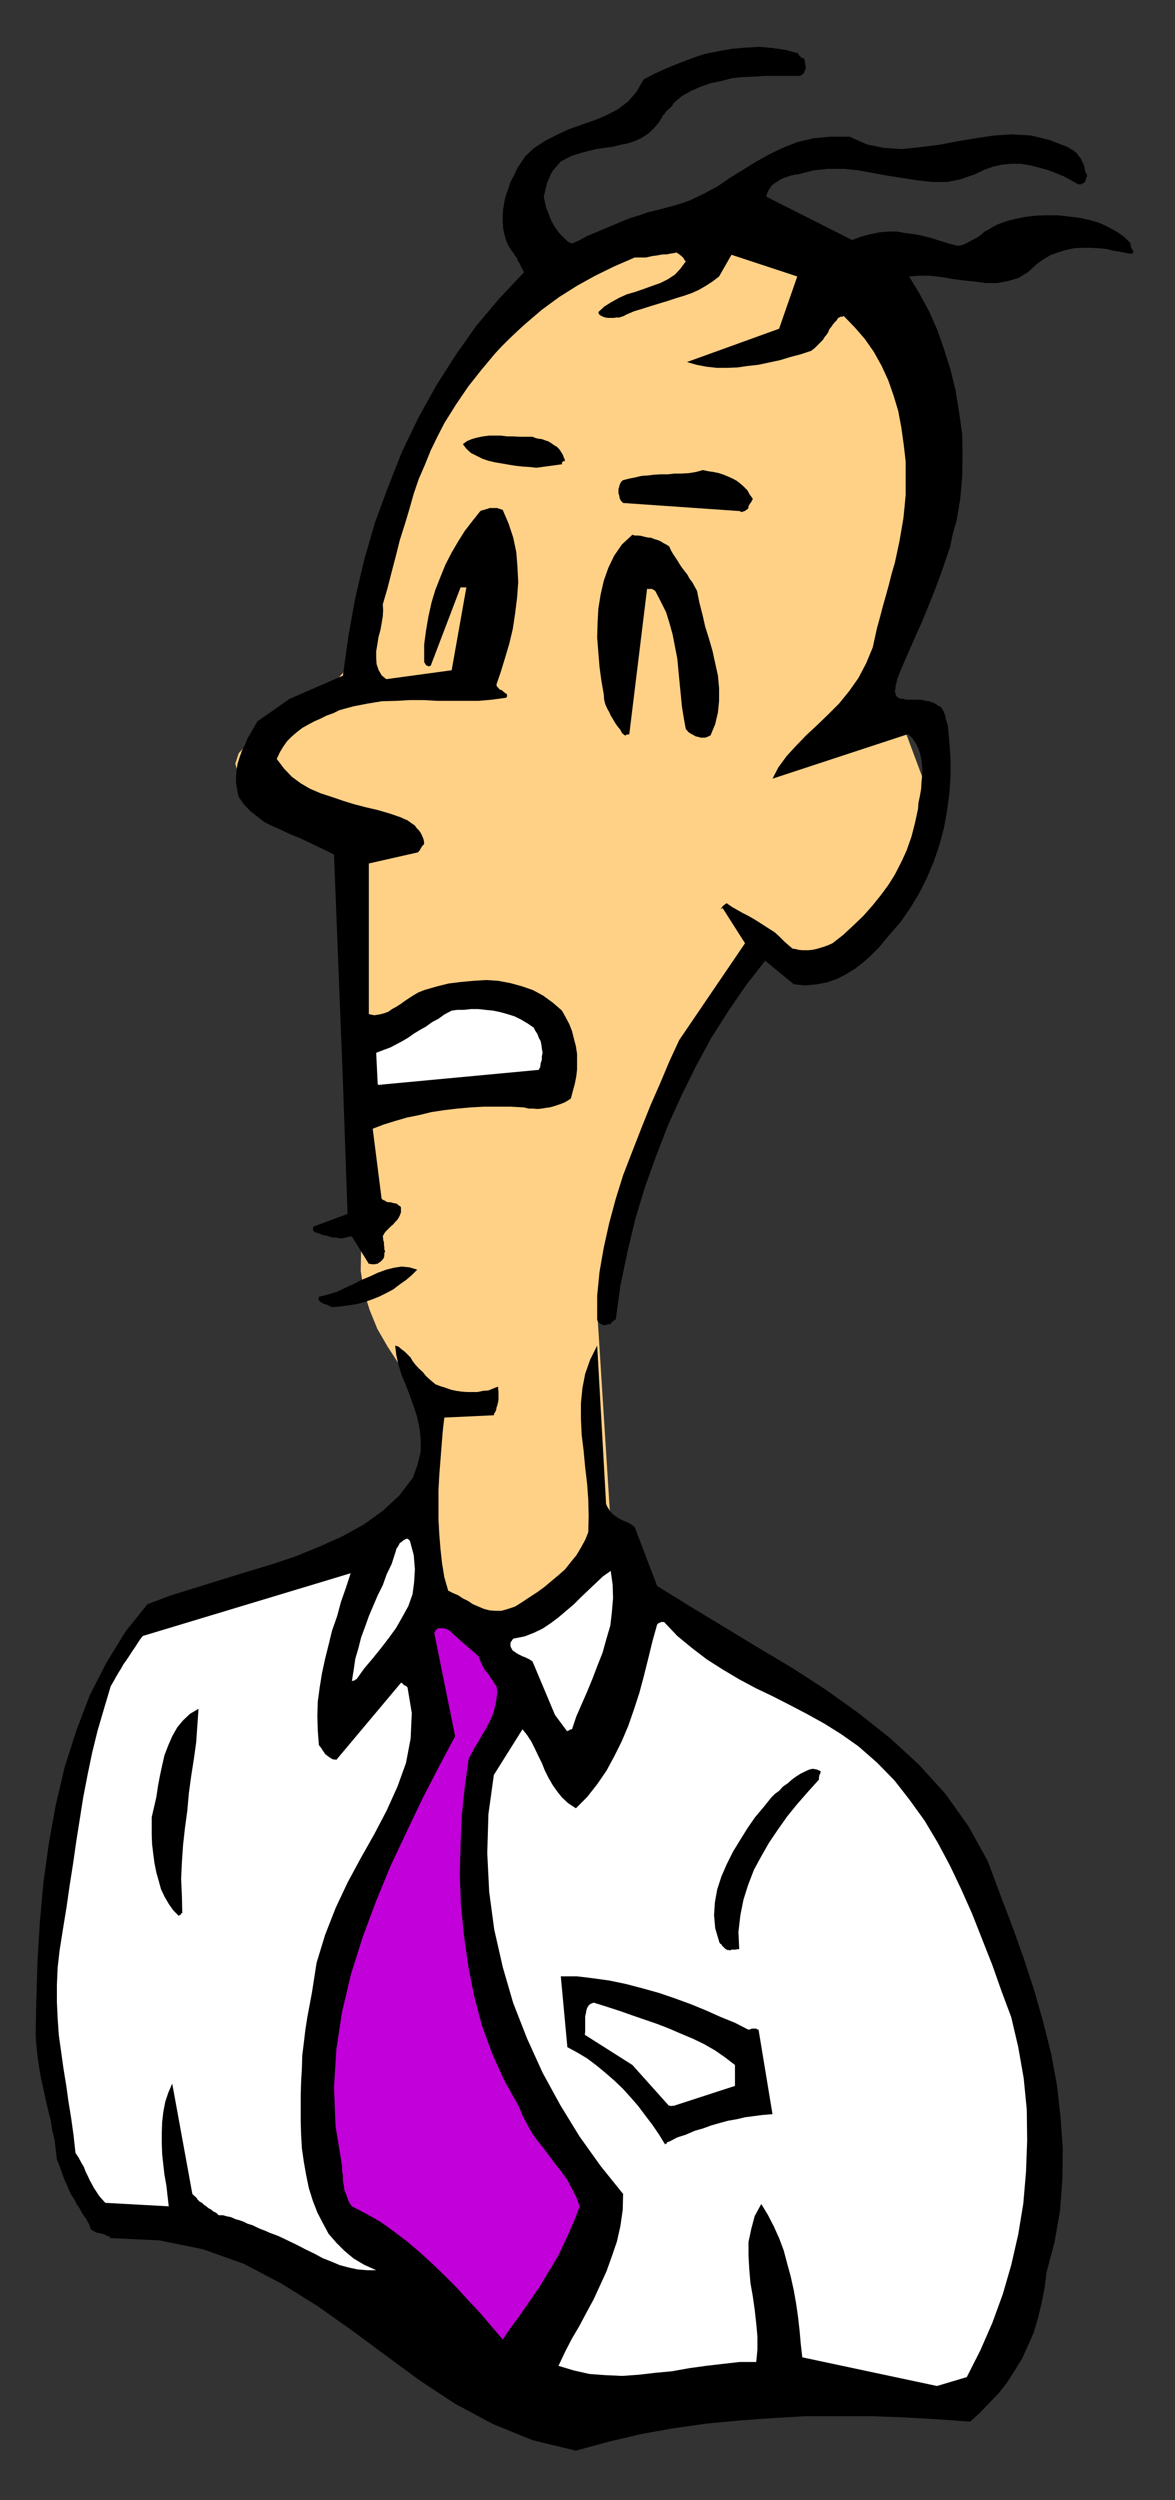 <?xml version="1.0" encoding="UTF-8" standalone="no"?>
<svg
   xmlns:dc="http://purl.org/dc/elements/1.1/"
   xmlns:cc="http://creativecommons.org/ns#"
   xmlns:rdf="http://www.w3.org/1999/02/22-rdf-syntax-ns#"
   xmlns:svg="http://www.w3.org/2000/svg"
   xmlns="http://www.w3.org/2000/svg"
   xmlns:sodipodi="http://sodipodi.sourceforge.net/DTD/sodipodi-0.dtd"
   xmlns:inkscape="http://www.inkscape.org/namespaces/inkscape"
   version="1.0"
   width="129.808mm"
   height="276.047mm"
   id="svg39"
   sodipodi:docname="CCM01040.WMF">
  <rect width="100%" height="100%" fill="#333333" stroke="none"/>
  <sodipodi:namedview
     pagecolor="#ffffff"
     bordercolor="#666666"
     borderopacity="1"
     objecttolerance="10"
     gridtolerance="10"
     guidetolerance="10"
     inkscape:pageopacity="0"
     inkscape:pageshadow="2"
     inkscape:window-width="640"
     inkscape:window-height="480"
     id="namedview41" />
  <defs
     id="defs3">
    <pattern
       id="WMFhbasepattern"
       patternUnits="userSpaceOnUse"
       width="6"
       height="6"
       x="0"
       y="0" />
  </defs>
  <path
     style="fill:#ffd187;fill-rule:evenodd;fill-opacity:1;stroke:none;"
     d="  M 310.11,94.04   L 258.56,97.272   L 189.072,164.167   L 188.102,165.621   L 186.001,169.337   L 182.931,175.316   L 178.891,182.748   L 174.205,191.958   L 169.518,201.815   L 164.67,212.802   L 159.984,223.628   L 156.105,234.939   L 152.873,245.603   L 150.773,255.46   L 149.803,264.347   L 148.672,272.264   L 144.632,279.212   L 138.976,285.514   L 132.027,291.169   L 124.593,296.178   L 116.837,300.864   L 109.726,305.55   L 103.909,309.751   L 99.707,314.275   L 98.253,318.638   L 99.545,323.486   L 104.232,328.333   L 110.696,333.342   L 115.867,337.382   L 120.069,340.775   L 123.624,343.199   L 126.209,345.461   L 128.31,346.915   L 129.765,348.046   L 130.573,348.692   L 131.219,349.177   L 131.542,349.5   L 131.542,349.5   L 131.542,349.5   L 161.761,349.5   L 146.571,367.759   L 149.803,434.815   L 152.873,513.505   L 150.773,521.907   L 150.611,530.31   L 151.904,538.712   L 154.328,546.629   L 157.56,554.547   L 161.761,561.818   L 166.286,568.766   L 170.973,574.744   L 175.174,579.915   L 179.376,584.116   L 183.093,587.348   L 185.84,589.61   L 179.699,626.127   L 179.053,626.612   L 178.406,628.228   L 177.437,630.975   L 176.144,634.206   L 174.851,638.407   L 173.881,642.932   L 173.235,647.456   L 172.912,652.303   L 173.235,656.828   L 174.366,661.352   L 176.467,665.23   L 179.699,668.785   L 183.577,671.208   L 187.779,673.147   L 192.465,674.602   L 197.313,675.409   L 202,675.894   L 206.363,676.217   L 210.565,676.217   L 214.281,675.894   L 217.513,675.409   L 220.099,675.086   L 221.553,674.925   L 222.361,674.925   L 255.489,644.224   L 249.349,547.114   L 250.157,544.206   L 252.742,535.965   L 256.782,523.846   L 261.792,508.496   L 267.933,491.045   L 274.72,472.787   L 281.83,454.366   L 289.264,437.077   L 296.697,421.727   L 303.969,409.447   L 310.433,401.368   L 316.251,398.298   L 321.584,398.298   L 326.755,398.298   L 331.764,398.136   L 336.451,397.651   L 340.814,397.328   L 345.177,396.843   L 348.894,396.52   L 351.964,396.359   L 354.55,395.874   L 356.489,395.551   L 357.782,395.551   L 358.267,395.389   L 388.971,334.635   L 376.366,300.864   L 358.267,297.633   L 358.913,295.855   L 361.66,291.169   L 365.377,283.413   L 370.225,273.88   L 375.073,262.408   L 380.244,249.805   L 385.092,236.555   L 388.971,223.467   L 391.718,210.54   L 393.011,198.583   L 392.041,187.919   L 388.971,179.355   L 384.284,171.438   L 379.76,162.389   L 375.073,153.017   L 370.387,143.161   L 365.216,133.628   L 359.56,124.256   L 353.257,115.854   L 346.308,108.098   L 338.875,101.958   L 330.148,97.272   L 320.776,94.525   L 310.11,94.04   L 310.11,94.04  z "
     id="path5" />
  <path
     style="fill:#000000;fill-rule:evenodd;fill-opacity:1;stroke:none;"
     d="  M 240.461,1022.648   L 254.035,1018.931   L 267.771,1015.699   L 281.345,1013.276   L 295.243,1011.337   L 308.817,1010.044   L 322.553,1009.075   L 336.128,1008.267   L 349.864,1008.267   L 363.438,1008.267   L 377.336,1008.751   L 391.233,1009.559   L 405.131,1010.529   L 409.171,1006.812   L 413.049,1002.773   L 417.089,998.572   L 420.483,994.209   L 423.715,989.2   L 426.785,984.191   L 429.209,978.859   L 431.633,973.365   L 433.411,967.387   L 434.865,961.247   L 436.158,954.783   L 436.966,948.32   L 440.36,935.394   L 442.622,922.467   L 443.591,909.379   L 443.753,896.453   L 442.784,883.203   L 441.329,870.115   L 438.905,857.027   L 435.673,844.1   L 431.956,831.012   L 427.755,818.086   L 423.23,805.321   L 418.544,793.041   L 412.403,776.559   L 404.323,762.017   L 394.788,748.606   L 383.8,736.487   L 371.68,725.338   L 358.428,714.835   L 344.854,705.14   L 330.633,695.93   L 316.251,687.366   L 301.868,678.641   L 287.971,670.239   L 274.396,661.837   L 265.024,637.276   L 264.054,636.468   L 262.761,635.66   L 261.792,635.176   L 260.499,634.691   L 259.206,634.045   L 258.237,633.56   L 257.105,632.752   L 255.974,631.944   L 255.005,630.975   L 254.358,630.005   L 253.55,628.712   L 253.065,627.581   L 249.349,561.495   L 246.44,567.312   L 244.339,573.29   L 243.208,579.107   L 242.561,585.57   L 242.561,592.034   L 242.885,598.82   L 243.693,605.445   L 244.339,612.393   L 245.147,619.179   L 245.632,625.804   L 245.793,632.752   L 245.632,639.377   L 244.339,642.608   L 242.561,645.84   L 240.622,649.072   L 238.36,651.819   L 235.936,654.889   L 233.189,657.312   L 230.28,659.736   L 227.209,662.321   L 224.301,664.422   L 221.069,666.523   L 218.16,668.461   L 215.089,670.4   L 212.181,671.37   L 209.433,672.178   L 206.848,672.178   L 204.424,672.016   L 202,671.37   L 199.737,670.4   L 197.475,669.431   L 195.536,668.138   L 193.273,667.007   L 191.334,665.715   L 189.072,664.745   L 187.133,663.776   L 185.517,658.12   L 184.547,652.142   L 183.901,646.163   L 183.416,640.185   L 183.093,634.045   L 183.093,628.066   L 183.093,621.765   L 183.416,615.624   L 183.901,609.484   L 184.385,603.183   L 184.87,597.204   L 185.517,591.549   L 206.201,590.579   L 206.363,589.771   L 206.848,589.125   L 207.171,588.317   L 207.333,587.348   L 207.656,586.378   L 207.979,585.086   L 208.141,584.116   L 208.141,582.823   L 208.141,581.692   L 208.141,580.723   L 207.979,579.43   L 207.979,578.622   L 205.878,579.43   L 203.939,580.238   L 201.677,580.4   L 199.414,580.884   L 197.313,580.884   L 195.051,580.884   L 192.789,580.723   L 190.526,580.4   L 188.264,579.915   L 186.001,579.107   L 183.901,578.461   L 181.8,577.653   L 179.699,575.875   L 177.921,574.26   L 176.467,572.482   L 174.851,571.028   L 173.397,569.412   L 172.265,567.958   L 171.457,566.504   L 170.165,565.211   L 169.033,564.08   L 167.741,563.111   L 166.448,561.979   L 164.993,561.495   L 165.478,565.534   L 166.448,569.735   L 167.741,573.936   L 169.518,578.138   L 171.134,582.339   L 172.75,586.863   L 174.205,591.387   L 175.174,596.073   L 175.659,600.759   L 175.659,605.768   L 174.366,611.1   L 172.427,616.594   L 166.771,624.027   L 159.822,630.49   L 151.904,636.145   L 142.854,641.154   L 133.481,645.355   L 123.624,649.395   L 113.443,652.788   L 102.777,656.02   L 92.273,659.251   L 81.931,662.483   L 71.427,665.715   L 61.57,669.431   L 52.358,680.903   L 44.44,693.83   L 37.491,707.403   L 31.835,722.268   L 26.987,737.457   L 23.27,753.292   L 20.362,769.45   L 18.099,785.769   L 16.645,802.089   L 15.675,818.086   L 15.19,833.921   L 14.867,849.109   L 15.19,853.472   L 15.675,857.996   L 16.322,862.682   L 17.13,867.206   L 18.099,871.569   L 19.069,876.093   L 20.038,880.294   L 21.17,884.819   L 21.816,889.02   L 22.786,892.898   L 23.27,897.099   L 23.755,901.138   L 24.886,903.885   L 25.856,906.632   L 26.826,909.379   L 27.795,911.48   L 28.765,913.742   L 29.734,915.842   L 31.027,917.781   L 31.997,919.72   L 33.29,921.659   L 34.421,923.76   L 36.037,926.022   L 37.168,928.122   L 37.491,928.93   L 37.653,929.738   L 37.976,930.385   L 38.784,930.869   L 39.43,931.193   L 40.4,931.677   L 41.37,931.839   L 42.501,932.162   L 43.47,932.324   L 44.44,932.97   L 45.41,933.132   L 46.218,933.939   L 66.579,934.909   L 84.84,938.625   L 101.969,944.765   L 117.645,953.006   L 132.673,962.378   L 147.056,972.557   L 161.277,983.06   L 175.336,993.401   L 190.041,1003.096   L 205.717,1011.498   L 222.361,1018.285   L 240.461,1022.648   L 240.461,1022.648  z "
     id="path7" />
  <path
     style="fill:#ffffff;fill-rule:evenodd;fill-opacity:1;stroke:none;"
     d="  M 391.233,995.663   L 403.676,991.947   L 409.332,980.798   L 414.342,969.326   L 418.705,957.369   L 422.26,945.089   L 425.169,932.324   L 427.27,919.559   L 428.401,906.309   L 428.886,893.221   L 428.724,880.294   L 427.432,867.206   L 425.169,854.28   L 422.26,841.838   L 418.22,831.012   L 414.342,820.025   L 410.14,809.36   L 405.939,798.696   L 401.414,788.516   L 396.728,778.66   L 391.556,768.965   L 386.062,759.755   L 379.76,751.029   L 373.457,742.95   L 366.185,735.518   L 358.428,728.731   L 351.318,723.722   L 344.369,719.36   L 337.097,715.32   L 329.987,711.604   L 322.715,707.887   L 315.604,704.494   L 308.656,700.778   L 301.868,696.738   L 295.243,692.537   L 289.102,687.851   L 282.8,682.681   L 277.305,676.864   L 277.144,676.864   L 276.82,676.864   L 276.82,676.864   L 276.659,676.864   L 276.336,676.864   L 276.174,676.864   L 275.851,676.864   L 275.689,677.187   L 275.366,677.187   L 274.881,677.348   L 274.72,677.672   L 274.396,677.833   L 272.457,684.781   L 270.68,692.052   L 268.902,699.162   L 266.963,706.433   L 264.7,713.381   L 262.276,720.329   L 259.529,726.792   L 256.459,732.932   L 253.227,738.911   L 249.349,744.566   L 245.147,749.898   L 240.461,754.584   L 237.229,752.484   L 234.643,750.06   L 232.704,747.636   L 230.765,744.889   L 228.987,741.819   L 227.533,738.911   L 226.24,735.679   L 224.785,732.771   L 223.331,729.701   L 221.877,726.792   L 220.099,724.045   L 218.16,721.622   L 206.201,740.688   L 203.939,757.008   L 203.454,773.328   L 204.262,789.486   L 206.363,805.159   L 209.918,820.833   L 214.281,835.86   L 220.099,850.725   L 226.563,864.944   L 233.997,878.517   L 241.915,891.444   L 250.803,903.885   L 260.176,915.519   L 260.014,922.144   L 259.045,928.93   L 257.59,935.394   L 255.489,941.534   L 253.227,947.835   L 250.641,953.491   L 247.894,959.469   L 244.824,965.125   L 241.915,970.618   L 238.683,976.112   L 235.936,981.444   L 233.189,987.261   L 239.653,989.2   L 246.117,990.654   L 252.742,991.139   L 259.691,991.462   L 266.64,990.978   L 273.588,990.17   L 280.537,989.523   L 287.809,988.231   L 294.758,987.261   L 301.707,986.453   L 308.817,985.645   L 315.766,985.645   L 316.251,980.475   L 316.251,974.981   L 315.766,969.649   L 315.12,963.832   L 314.312,958.177   L 313.342,952.683   L 312.857,947.027   L 312.534,941.372   L 312.534,935.555   L 313.665,930.223   L 315.12,924.729   L 317.867,919.72   L 320.614,924.245   L 323.038,928.93   L 325.3,933.939   L 327.24,939.11   L 328.694,944.604   L 330.148,949.936   L 331.441,955.753   L 332.411,961.247   L 333.219,966.902   L 333.865,972.557   L 334.35,978.051   L 334.996,983.706   L 391.233,995.663   L 391.233,995.663  z "
     id="path9" />
  <path
     style="fill:#c200d9;fill-rule:evenodd;fill-opacity:1;stroke:none;"
     d="  M 209.918,976.274   L 212.827,971.911   L 216.059,967.548   L 219.129,963.186   L 222.038,958.985   L 224.947,954.783   L 227.694,950.259   L 230.441,945.735   L 233.027,941.372   L 235.451,936.363   L 237.713,931.354   L 239.976,926.184   L 242.077,920.69   L 240.622,916.812   L 238.683,913.095   L 236.744,909.541   L 234.481,906.309   L 231.896,903.077   L 229.472,899.846   L 227.048,896.614   L 224.462,893.383   L 222.038,889.989   L 220.099,886.435   L 218.16,882.718   L 216.544,878.84   L 210.403,867.853   L 205.393,856.704   L 201.192,845.07   L 197.96,832.951   L 195.536,820.509   L 193.758,807.906   L 192.465,795.141   L 191.981,782.538   L 192.304,770.096   L 192.789,757.816   L 194.081,745.536   L 195.697,733.902   L 196.99,731.478   L 198.283,729.054   L 199.737,726.792   L 201.192,724.207   L 202.646,721.783   L 203.939,719.36   L 205.232,716.774   L 206.201,714.027   L 206.848,711.604   L 207.333,708.857   L 207.656,706.11   L 207.333,703.686   L 206.363,702.394   L 205.717,701.262   L 204.909,700.293   L 204.262,699.162   L 203.616,698.192   L 202.969,697.546   L 202.161,696.415   L 201.677,695.446   L 201.192,694.476   L 200.707,693.507   L 200.222,692.214   L 199.899,691.244   L 188.587,681.388   L 188.264,681.065   L 188.264,680.903   L 187.779,680.58   L 187.617,680.418   L 187.133,680.095   L 186.648,679.934   L 186.001,679.611   L 185.517,679.611   L 185.032,679.449   L 184.385,679.449   L 183.901,679.449   L 183.416,679.449   L 182.931,679.449   L 182.608,679.611   L 182.608,679.611   L 182.608,679.934   L 182.285,679.934   L 182.285,679.934   L 182.285,679.934   L 182.285,680.095   L 182.123,680.095   L 181.8,680.418   L 181.638,680.903   L 181.315,681.388   L 190.041,724.53   L 183.416,736.972   L 176.467,750.383   L 170.003,763.956   L 163.216,778.337   L 157.075,793.202   L 151.419,808.391   L 146.571,823.741   L 142.854,839.414   L 140.43,855.249   L 139.461,871.084   L 140.107,887.242   L 142.693,903.077   L 142.854,904.532   L 142.854,906.309   L 143.177,907.763   L 143.177,909.541   L 143.339,910.995   L 143.662,912.611   L 143.824,914.065   L 144.47,915.519   L 144.955,916.812   L 145.44,918.266   L 146.086,919.559   L 146.894,920.69   L 152.873,923.76   L 158.853,927.153   L 164.509,931.193   L 170.003,935.394   L 175.174,939.756   L 180.669,944.765   L 185.84,949.774   L 190.849,954.783   L 195.697,960.116   L 200.707,965.448   L 205.232,970.78   L 209.918,976.274   L 209.918,976.274  z "
     id="path11" />
  <path
     style="fill:#ffffff;fill-rule:evenodd;fill-opacity:1;stroke:none;"
     d="  M 157.075,947.351   L 152.065,945.089   L 147.702,942.503   L 143.824,939.272   L 140.43,935.878   L 137.198,932.162   L 134.774,927.638   L 132.512,923.275   L 130.573,918.266   L 128.957,913.095   L 127.825,907.602   L 126.856,902.108   L 126.048,896.453   L 125.725,890.797   L 125.563,885.303   L 125.563,879.487   L 125.563,874.154   L 125.725,868.661   L 126.048,863.167   L 126.209,857.673   L 126.856,852.502   L 127.502,847.009   L 128.31,841.838   L 129.28,836.668   L 130.249,831.497   L 132.189,819.055   L 135.744,807.421   L 140.107,796.272   L 145.117,785.608   L 150.611,775.428   L 156.267,765.41   L 161.438,755.554   L 165.963,745.536   L 169.518,735.679   L 171.457,725.5   L 171.942,714.835   L 170.165,704.171   L 170.003,704.009   L 169.68,703.686   L 169.195,703.363   L 169.033,703.363   L 168.71,703.201   L 168.387,702.878   L 168.225,702.717   L 167.902,702.394   L 167.741,702.232   L 167.741,702.232   L 167.741,702.232   L 167.417,702.232   L 140.43,734.387   L 139.945,734.225   L 139.137,734.225   L 138.491,733.902   L 137.683,733.417   L 137.037,732.932   L 136.39,732.448   L 135.744,731.963   L 135.259,731.155   L 134.774,730.509   L 134.289,729.701   L 133.805,729.054   L 133.158,728.247   L 132.673,722.106   L 132.512,716.128   L 132.673,710.149   L 133.481,704.171   L 134.451,698.192   L 135.744,692.214   L 137.198,686.397   L 138.653,680.418   L 140.753,674.44   L 142.369,668.461   L 144.47,662.483   L 146.409,656.504   L 59.63,682.681   L 58.499,684.135   L 57.53,685.589   L 56.398,687.366   L 55.267,688.982   L 54.136,690.76   L 52.843,692.699   L 51.55,694.476   L 50.581,696.253   L 49.45,698.031   L 48.318,699.97   L 47.349,701.747   L 46.218,703.686   L 43.47,712.896   L 40.723,722.268   L 38.461,731.478   L 36.522,740.85   L 34.744,750.06   L 33.29,759.27   L 31.835,768.48   L 30.542,777.529   L 29.088,786.739   L 27.795,795.787   L 26.341,804.674   L 24.886,813.885   L 24.078,820.994   L 23.755,828.265   L 23.755,835.375   L 24.078,842.323   L 24.563,849.271   L 25.533,856.219   L 26.502,863.167   L 27.634,870.115   L 28.603,877.063   L 29.734,884.011   L 30.704,890.959   L 31.512,898.392   L 32.805,900.331   L 33.936,902.431   L 35.067,904.37   L 35.714,906.147   L 36.683,908.086   L 37.491,909.864   L 38.299,911.318   L 39.269,913.095   L 40.238,914.55   L 41.37,916.327   L 42.662,917.781   L 43.955,919.236   L 70.458,920.69   L 69.973,916.489   L 69.488,912.126   L 68.68,907.602   L 68.195,903.401   L 67.71,898.876   L 67.549,894.514   L 67.549,889.989   L 67.71,885.465   L 68.195,881.264   L 69.003,877.063   L 70.296,873.185   L 71.912,869.469   L 80.315,915.519   L 81.123,916.327   L 81.931,916.973   L 82.578,917.943   L 83.386,918.751   L 84.355,919.236   L 85.163,920.043   L 86.133,920.69   L 87.102,921.498   L 88.072,921.982   L 89.041,922.79   L 90.334,923.437   L 91.304,924.406   L 93.081,924.406   L 94.859,924.891   L 96.475,925.214   L 98.253,926.022   L 100.03,926.507   L 101.808,927.153   L 103.424,927.961   L 105.525,928.607   L 107.141,929.415   L 108.918,930.223   L 110.696,930.869   L 112.473,931.677   L 116.352,933.132   L 120.069,934.909   L 123.785,936.686   L 127.502,938.625   L 131.219,940.403   L 134.774,942.342   L 138.491,943.796   L 141.885,945.25   L 145.601,946.22   L 149.318,947.027   L 153.358,947.351   L 157.075,947.351   L 157.075,947.351  z "
     id="path13" />
  <path
     style="fill:#000000;fill-rule:evenodd;fill-opacity:1;stroke:none;"
     d="  M 279.406,893.706   L 282.8,891.928   L 286.355,890.797   L 290.072,889.181   L 293.465,888.212   L 297.02,886.919   L 300.414,885.95   L 303.969,884.98   L 307.686,884.334   L 311.08,883.526   L 314.796,883.041   L 318.513,882.557   L 322.553,882.233   L 316.736,847.009   L 316.251,846.847   L 316.089,846.847   L 315.766,846.524   L 315.604,846.524   L 315.281,846.524   L 314.796,846.524   L 314.635,846.524   L 314.15,846.524   L 313.827,846.524   L 313.342,846.847   L 312.857,846.847   L 312.534,847.009   L 306.878,844.1   L 300.899,841.677   L 294.758,838.93   L 288.456,836.344   L 281.83,833.921   L 275.204,831.659   L 268.256,829.72   L 261.469,827.942   L 254.52,826.488   L 247.571,825.518   L 240.945,824.711   L 234.158,824.711   L 236.905,854.28   L 241.107,856.542   L 245.147,858.966   L 249.025,861.874   L 252.742,864.944   L 256.459,868.176   L 260.014,871.569   L 263.246,875.124   L 266.478,878.84   L 269.387,882.718   L 272.457,886.758   L 275.204,890.797   L 277.79,894.998   L 277.79,894.675   L 277.79,894.675   L 277.79,894.675   L 278.113,894.514   L 278.436,894.514   L 278.436,894.19   L 278.598,893.867   L 278.921,893.867   L 279.083,893.706   L 279.083,893.706   L 279.083,893.706   L 279.406,893.706   L 279.406,893.706  z "
     id="path15" />
  <path
     style="fill:#ffffff;fill-rule:evenodd;fill-opacity:1;stroke:none;"
     d="  M 281.022,878.84   L 306.878,870.438   L 306.878,861.713   L 302.676,858.481   L 298.475,855.573   L 293.95,852.987   L 289.264,850.725   L 284.254,848.625   L 279.406,846.524   L 274.396,844.585   L 269.225,842.808   L 264.054,841.03   L 258.56,839.091   L 253.065,837.314   L 247.894,835.698   L 246.601,836.183   L 245.793,836.829   L 245.147,837.96   L 244.824,838.93   L 244.662,840.061   L 244.339,841.353   L 244.339,842.646   L 244.339,843.777   L 244.339,845.393   L 244.339,846.524   L 244.339,847.817   L 244.177,849.109   L 264.054,861.713   L 279.406,878.84   L 279.406,878.84   L 279.406,878.517   L 279.568,878.84   L 279.568,878.517   L 279.891,878.84   L 280.052,878.84   L 280.376,878.84   L 280.537,878.84   L 280.537,878.517   L 280.86,878.84   L 280.86,878.517   L 281.022,878.84   L 281.022,878.84  z "
     id="path17" />
  <path
     style="fill:#000000;fill-rule:evenodd;fill-opacity:1;stroke:none;"
     d="  M 305.424,813.885   L 305.424,813.561   L 305.585,813.561   L 305.908,813.561   L 306.07,813.561   L 306.393,813.561   L 306.716,813.561   L 306.878,813.561   L 307.201,813.561   L 307.363,813.561   L 307.686,813.4   L 308.171,813.4   L 308.656,813.4   L 308.332,806.129   L 309.14,799.181   L 310.433,792.717   L 312.372,786.577   L 314.796,780.276   L 317.867,774.62   L 321.099,768.965   L 324.816,763.471   L 328.694,757.977   L 332.896,752.807   L 337.42,747.636   L 341.945,742.627   L 341.945,742.143   L 341.945,741.658   L 342.107,741.173   L 342.107,740.688   L 342.43,740.365   L 342.43,740.204   L 342.592,739.719   L 342.592,739.396   L 342.592,739.396   L 342.592,739.234   L 342.592,739.234   L 342.915,739.234   L 341.137,738.426   L 339.36,738.103   L 337.905,738.426   L 336.128,739.234   L 334.188,740.204   L 332.411,741.335   L 330.633,742.627   L 329.017,744.081   L 326.916,745.536   L 325.3,747.313   L 323.523,748.606   L 322.068,750.06   L 318.836,754.1   L 315.281,758.301   L 312.049,762.986   L 309.14,767.672   L 306.07,772.681   L 303.484,777.852   L 301.222,783.023   L 299.444,788.516   L 298.475,794.01   L 298.152,799.181   L 298.636,804.674   L 300.252,810.168   L 300.414,810.653   L 300.737,811.138   L 301.222,811.299   L 301.384,811.784   L 301.707,812.107   L 302.192,812.592   L 302.353,812.754   L 302.676,813.077   L 303,813.4   L 303.161,813.4   L 303.484,813.561   L 303.969,813.885   L 303.969,813.885   L 303.969,813.561   L 303.969,813.885   L 304.131,813.561   L 304.454,813.885   L 304.454,813.885   L 304.616,813.885   L 304.939,813.885   L 305.1,813.561   L 305.1,813.885   L 305.1,813.561   L 305.424,813.885   L 305.424,813.885  z "
     id="path19" />
  <path
     style="fill:#000000;fill-rule:evenodd;fill-opacity:1;stroke:none;"
     d="  M 74.659,799.504   L 74.982,799.181   L 74.982,799.181   L 74.982,799.181   L 75.144,799.019   L 75.467,799.019   L 75.629,798.696   L 75.629,798.373   L 75.952,798.373   L 76.114,798.211   L 76.114,798.211   L 76.114,798.211   L 76.114,798.211   L 75.952,791.263   L 75.629,783.992   L 75.952,777.044   L 76.437,769.934   L 77.245,762.663   L 78.214,755.554   L 78.861,748.283   L 79.83,741.173   L 80.962,733.902   L 81.931,726.954   L 82.416,719.844   L 82.901,713.058   L 79.346,715.158   L 76.437,717.905   L 74.013,720.814   L 71.912,724.53   L 70.296,728.247   L 68.68,732.448   L 67.71,736.649   L 66.741,741.173   L 65.933,745.536   L 65.286,749.898   L 64.317,754.1   L 63.347,758.301   L 63.347,762.017   L 63.347,765.733   L 63.509,769.611   L 63.994,773.651   L 64.478,777.367   L 65.286,781.407   L 66.256,784.8   L 67.226,788.355   L 68.68,791.425   L 70.458,794.495   L 72.397,797.242   L 74.659,799.504   L 74.659,799.504  z "
     id="path21" />
  <path
     style="fill:#ffffff;fill-rule:evenodd;fill-opacity:1;stroke:none;"
     d="  M 238.845,721.622   L 240.622,716.29   L 242.885,711.119   L 245.147,705.948   L 247.409,700.455   L 249.51,694.961   L 251.611,689.629   L 253.227,683.812   L 254.843,678.318   L 255.489,672.663   L 255.974,667.007   L 255.813,661.352   L 255.005,655.535   L 251.773,657.797   L 248.864,660.544   L 245.793,663.452   L 242.561,666.523   L 239.653,669.431   L 236.421,672.178   L 233.189,674.925   L 229.957,677.348   L 226.563,679.611   L 222.846,681.388   L 219.129,682.842   L 215.089,683.65   L 214.928,683.65   L 214.605,683.65   L 214.605,683.812   L 214.281,683.812   L 214.12,684.135   L 213.797,684.296   L 213.797,684.62   L 213.635,684.781   L 213.312,685.104   L 213.312,685.266   L 213.15,685.589   L 213.15,686.074   L 213.15,687.043   L 213.635,688.013   L 214.12,688.821   L 214.928,689.305   L 215.574,689.79   L 216.382,690.275   L 217.352,690.76   L 218.321,691.244   L 219.291,691.568   L 220.261,692.052   L 221.23,692.537   L 222.361,693.345   L 231.734,715.643   L 236.905,722.591   L 236.905,722.268   L 236.905,722.268   L 237.229,722.268   L 237.39,722.106   L 237.713,722.106   L 237.713,722.106   L 237.875,721.783   L 238.198,721.783   L 238.36,721.622   L 238.683,721.622   L 238.683,721.622   L 238.845,721.622   L 238.845,721.622  z "
     id="path23" />
  <path
     style="fill:#ffffff;fill-rule:evenodd;fill-opacity:1;stroke:none;"
     d="  M 148.833,700.778   L 152.065,696.253   L 155.621,692.052   L 159.014,687.851   L 162.246,683.65   L 165.317,679.449   L 167.902,674.925   L 170.488,670.239   L 172.265,665.23   L 172.912,660.221   L 173.235,654.889   L 172.75,648.91   L 171.134,642.932   L 170.649,642.447   L 170.165,642.124   L 169.68,642.124   L 169.033,642.447   L 168.225,642.932   L 167.741,643.416   L 166.933,643.901   L 166.448,644.871   L 165.963,645.679   L 165.478,646.325   L 165.317,647.133   L 164.993,648.102   L 163.539,652.627   L 161.438,656.989   L 159.822,661.513   L 157.721,665.715   L 155.782,670.239   L 154.005,674.44   L 152.389,678.964   L 150.773,683.327   L 149.641,687.851   L 148.349,692.214   L 147.702,696.738   L 146.894,701.747   L 147.056,701.424   L 147.056,701.424   L 147.379,701.424   L 147.702,701.262   L 147.864,701.262   L 148.187,701.262   L 148.187,700.939   L 148.349,700.939   L 148.672,700.778   L 148.833,700.778   L 148.833,700.778   L 148.833,700.778   L 148.833,700.778  z "
     id="path25" />
  <path
     style="fill:#000000;fill-rule:evenodd;fill-opacity:1;stroke:none;"
     d="  M 255.005,552.608   L 255.005,552.446   L 255.005,552.446   L 255.005,552.123   L 255.005,552.123   L 255.328,551.961   L 255.328,551.961   L 255.489,551.638   L 255.813,551.638   L 255.974,551.315   L 256.297,551.154   L 256.459,550.83   L 257.105,550.669   L 259.045,536.45   L 261.953,522.554   L 265.185,508.981   L 269.225,495.57   L 273.912,482.481   L 278.921,469.555   L 284.577,457.113   L 290.556,444.995   L 297.02,433.038   L 304.131,421.889   L 311.564,411.063   L 319.483,400.883   L 331.441,410.739   L 336.451,411.224   L 341.137,410.739   L 345.339,409.932   L 349.54,408.477   L 353.257,406.538   L 356.974,404.276   L 360.529,401.529   L 363.761,398.621   L 366.993,395.389   L 369.902,391.834   L 372.811,388.441   L 376.043,384.725   L 380.083,378.908   L 383.8,372.768   L 387.032,366.305   L 389.94,359.357   L 392.203,352.732   L 394.142,345.461   L 395.435,338.351   L 396.404,331.08   L 396.889,323.97   L 396.889,316.699   L 396.404,309.751   L 395.758,302.642   L 395.435,301.834   L 395.273,301.026   L 394.95,300.379   L 394.788,299.572   L 394.788,298.925   L 394.465,298.117   L 394.142,297.309   L 393.98,296.825   L 393.657,296.34   L 393.496,295.855   L 393.011,295.37   L 392.688,294.886   L 391.556,294.401   L 390.425,293.593   L 389.294,293.108   L 388.001,292.624   L 386.708,292.462   L 385.254,292.139   L 384.123,291.977   L 382.507,291.977   L 381.376,291.977   L 379.76,291.977   L 378.305,291.977   L 377.174,291.654   L 375.558,291.493   L 374.912,291.008   L 374.104,290.361   L 373.942,289.392   L 373.619,288.422   L 373.942,287.13   L 373.942,285.999   L 374.427,284.706   L 374.588,283.413   L 375.073,282.282   L 375.558,280.99   L 376.043,279.697   L 378.305,274.526   L 380.568,269.356   L 382.83,264.185   L 385.092,259.176   L 387.193,254.006   L 389.294,248.835   L 391.233,243.826   L 393.172,238.655   L 394.95,233.323   L 396.728,228.153   L 397.859,222.659   L 399.475,217.004   L 400.929,208.278   L 401.737,199.23   L 401.899,190.02   L 401.737,180.971   L 400.444,171.922   L 398.99,162.874   L 396.889,154.31   L 394.142,145.585   L 391.233,137.344   L 387.84,129.75   L 383.8,122.317   L 379.598,115.369   L 383.476,115.046   L 388.001,115.046   L 392.526,115.531   L 397.212,116.338   L 401.899,116.985   L 406.908,117.47   L 411.595,118.116   L 416.281,118.116   L 420.806,117.308   L 425.169,116.015   L 429.209,113.592   L 433.088,110.037   L 435.835,108.098   L 438.905,106.32   L 442.137,105.189   L 445.369,104.22   L 448.601,103.574   L 451.833,103.412   L 455.227,103.412   L 458.459,103.574   L 462.014,103.897   L 465.246,104.705   L 468.316,105.189   L 471.548,105.836   L 472.356,105.836   L 472.841,105.836   L 473.164,105.351   L 473.164,105.189   L 473.164,104.705   L 472.841,104.22   L 472.679,103.897   L 472.356,103.412   L 472.195,102.927   L 472.195,102.442   L 471.871,102.119   L 472.195,101.635   L 469.447,98.888   L 466.215,96.626   L 462.66,94.687   L 458.782,92.909   L 454.742,91.778   L 450.217,90.809   L 446.015,90.324   L 441.652,89.839   L 436.966,89.839   L 432.603,90.001   L 428.24,90.485   L 424.2,91.293   L 421.452,91.94   L 419.028,92.748   L 416.766,93.556   L 414.827,94.525   L 413.049,95.656   L 411.11,96.626   L 409.656,97.918   L 407.878,99.211   L 405.939,100.18   L 404.161,101.15   L 402.222,102.119   L 399.96,102.604   L 396.243,101.635   L 392.526,100.504   L 388.971,99.372   L 385.254,98.403   L 381.86,97.757   L 378.144,97.272   L 374.427,96.626   L 370.872,96.626   L 367.155,96.949   L 363.276,97.757   L 359.56,98.726   L 355.843,100.18   L 319.968,82.083   L 320.291,80.791   L 320.776,79.66   L 321.584,78.367   L 322.23,77.397   L 323.523,76.428   L 324.816,75.62   L 325.947,74.812   L 327.563,74.166   L 329.017,73.681   L 330.472,73.196   L 331.926,72.873   L 333.38,72.712   L 339.683,71.096   L 345.824,70.449   L 352.288,70.449   L 358.428,71.096   L 364.731,72.227   L 370.872,73.358   L 377.174,74.327   L 383.315,75.297   L 389.294,75.943   L 395.435,75.943   L 401.091,74.812   L 407.07,72.712   L 410.787,70.934   L 414.827,69.48   L 418.544,68.672   L 422.422,68.349   L 426.462,68.349   L 430.179,68.995   L 433.896,69.965   L 437.451,70.934   L 440.844,72.227   L 444.399,73.681   L 447.308,75.297   L 450.217,76.913   L 450.702,76.913   L 451.348,76.913   L 451.51,76.913   L 451.995,76.589   L 452.318,76.428   L 452.803,76.105   L 452.964,75.943   L 453.287,75.297   L 453.449,74.812   L 453.449,74.327   L 453.772,73.843   L 453.934,73.196   L 453.449,72.227   L 452.964,70.934   L 452.803,69.642   L 452.318,68.349   L 451.833,67.379   L 451.348,66.248   L 450.54,65.279   L 449.732,64.148   L 449.086,63.501   L 448.116,62.694   L 446.823,62.047   L 445.531,61.239   L 437.935,58.331   L 430.502,56.553   L 422.745,56.069   L 414.988,56.553   L 407.393,57.684   L 399.636,58.977   L 392.041,60.431   L 384.284,61.401   L 376.528,62.209   L 369.094,61.724   L 361.984,60.27   L 354.712,57.038   L 346.793,57.038   L 339.683,57.684   L 332.896,59.3   L 326.755,61.724   L 321.099,64.471   L 315.281,67.703   L 310.11,70.934   L 304.616,74.327   L 299.444,77.882   L 293.95,80.791   L 288.294,83.537   L 282.638,85.476   L 278.436,86.608   L 274.72,87.577   L 270.68,88.547   L 266.963,89.839   L 263.246,90.97   L 259.529,92.424   L 255.813,94.04   L 252.257,95.494   L 248.864,96.949   L 245.309,98.403   L 242.077,100.18   L 238.845,101.635   L 237.229,100.988   L 235.936,99.696   L 234.643,98.403   L 233.512,97.272   L 232.219,95.494   L 231.249,94.04   L 230.28,92.263   L 229.472,90.324   L 228.825,88.547   L 228.017,86.608   L 227.533,84.345   L 227.048,82.083   L 227.533,80.144   L 228.017,78.044   L 228.502,76.105   L 229.31,74.327   L 229.957,72.712   L 230.926,71.096   L 231.896,69.965   L 233.027,68.672   L 234.158,67.379   L 235.451,66.733   L 237.229,65.764   L 238.845,64.956   L 242.077,63.986   L 245.632,63.017   L 248.864,62.209   L 252.257,61.724   L 255.813,61.239   L 259.045,60.431   L 262.276,59.785   L 265.185,58.816   L 267.933,57.523   L 270.68,55.746   L 273.104,53.483   L 275.366,50.737   L 275.851,49.767   L 276.336,49.121   L 276.82,48.151   L 277.628,47.343   L 278.113,46.535   L 278.598,46.051   L 279.406,45.404   L 279.891,44.92   L 280.376,44.435   L 280.86,43.95   L 281.022,43.304   L 281.668,42.657   L 284.739,40.072   L 288.456,37.972   L 292.496,36.194   L 296.697,34.74   L 301.222,33.77   L 305.585,32.639   L 310.11,32.155   L 314.796,31.993   L 319.483,31.67   L 324.331,31.67   L 328.694,31.67   L 333.38,31.67   L 334.188,31.67   L 334.673,31.185   L 335.158,31.024   L 335.643,30.539   L 335.966,29.731   L 336.128,29.246   L 336.451,28.438   L 336.451,27.792   L 336.128,26.822   L 336.128,26.015   L 335.966,25.207   L 335.643,24.237   L 335.481,24.237   L 335.158,24.237   L 334.996,24.237   L 334.996,24.237   L 334.673,24.076   L 334.35,24.076   L 334.35,23.752   L 334.188,23.591   L 333.865,23.268   L 333.704,23.106   L 333.38,22.783   L 333.38,22.298   L 328.048,20.844   L 322.553,20.036   L 317.059,19.551   L 311.403,19.874   L 305.585,20.359   L 300.252,21.329   L 294.435,22.46   L 289.102,24.237   L 283.608,26.338   L 278.436,28.438   L 273.427,30.7   L 268.74,33.124   L 265.67,38.456   L 262.276,42.334   L 258.075,45.566   L 253.065,48.151   L 248.056,50.252   L 242.885,52.029   L 237.39,53.968   L 232.542,56.23   L 227.533,58.816   L 223.008,61.724   L 219.129,65.44   L 216.059,70.126   L 214.605,73.196   L 213.15,75.943   L 212.181,78.852   L 211.211,81.599   L 210.565,84.345   L 210.08,87.254   L 209.918,90.001   L 209.918,92.424   L 210.08,95.171   L 210.565,97.757   L 211.373,100.504   L 212.342,102.604   L 213.15,103.897   L 213.797,104.866   L 214.605,105.836   L 215.089,106.805   L 215.897,107.613   L 216.059,108.583   L 216.544,109.39   L 217.029,110.037   L 217.513,111.168   L 217.837,111.814   L 218.321,112.784   L 218.806,113.592   L 208.625,124.418   L 198.929,135.89   L 190.365,148.008   L 182.123,160.935   L 174.689,174.346   L 167.902,188.404   L 162.085,203.108   L 156.59,217.973   L 152.065,233.646   L 148.349,249.481   L 145.44,265.64   L 143.177,281.959   L 120.877,291.654   L 107.464,301.026   L 106.171,303.288   L 104.717,305.873   L 103.424,307.974   L 102.293,310.721   L 101,313.306   L 100.03,316.053   L 99.222,318.638   L 98.737,321.385   L 98.576,324.132   L 98.576,326.879   L 99.061,329.626   L 99.545,332.373   L 101.808,335.604   L 104.393,338.351   L 107.464,340.775   L 110.373,343.037   L 113.928,344.814   L 117.645,346.43   L 121.361,348.208   L 125.078,349.662   L 128.795,351.439   L 132.512,353.217   L 136.229,354.994   L 139.461,356.61   L 143.177,451.135   L 145.117,506.557   L 131.219,511.728   L 131.219,511.728   L 131.057,511.889   L 130.734,511.889   L 130.734,512.212   L 130.734,512.374   L 130.734,512.697   L 130.734,512.859   L 130.734,513.182   L 130.734,513.505   L 131.057,513.667   L 131.219,513.99   L 131.219,514.151   L 132.512,514.475   L 133.805,514.959   L 134.936,515.444   L 136.39,515.606   L 137.683,516.09   L 138.976,516.414   L 140.43,516.414   L 141.723,516.737   L 142.854,516.737   L 144.47,516.414   L 145.601,516.09   L 146.894,515.929   L 154.005,527.401   L 154.651,527.401   L 155.136,527.563   L 155.621,527.563   L 156.105,527.563   L 156.59,527.563   L 157.075,527.401   L 157.56,527.401   L 158.045,527.078   L 158.368,526.755   L 158.853,526.593   L 159.014,526.27   L 159.337,526.108   L 159.984,525.301   L 160.307,524.816   L 160.469,523.846   L 160.469,523.038   L 160.792,522.069   L 160.469,521.423   L 160.469,520.453   L 160.307,519.322   L 160.307,518.353   L 159.984,517.383   L 159.984,516.737   L 159.822,515.929   L 160.307,514.959   L 160.953,513.99   L 161.761,513.182   L 162.569,512.374   L 163.216,511.728   L 164.185,510.92   L 164.993,509.95   L 165.801,509.142   L 166.448,508.173   L 166.933,507.203   L 167.417,505.911   L 167.417,504.941   L 167.417,503.972   L 167.256,503.487   L 166.448,503.002   L 165.963,502.518   L 165.317,502.194   L 164.185,502.033   L 163.216,501.71   L 162.569,501.71   L 161.438,501.548   L 160.792,501.063   L 159.984,500.74   L 159.337,500.255   L 155.621,471.009   L 160.307,469.232   L 164.993,467.778   L 170.003,466.323   L 174.851,465.354   L 180.184,464.061   L 185.517,463.253   L 191.011,462.607   L 196.505,462.122   L 202.161,461.799   L 207.656,461.799   L 213.15,461.799   L 218.806,462.122   L 220.745,462.607   L 222.523,462.607   L 224.462,462.769   L 226.24,462.607   L 228.017,462.284   L 229.472,462.122   L 231.249,461.638   L 232.704,461.153   L 234.158,460.668   L 235.774,460.022   L 236.905,459.375   L 238.36,458.406   L 239.168,455.336   L 239.976,452.427   L 240.622,449.196   L 240.945,446.287   L 240.945,443.056   L 240.945,439.824   L 240.461,436.592   L 239.653,433.522   L 238.845,430.291   L 237.713,427.382   L 236.259,424.635   L 234.643,421.727   L 230.926,418.495   L 226.725,415.425   L 222.523,413.163   L 217.837,411.547   L 213.15,410.255   L 207.979,409.285   L 202.969,408.962   L 197.798,409.285   L 192.465,409.77   L 187.294,410.416   L 182.123,411.709   L 177.113,413.163   L 174.689,414.133   L 172.75,415.264   L 170.973,416.395   L 169.033,417.687   L 167.256,418.98   L 165.478,420.111   L 163.701,421.081   L 162.085,422.212   L 160.307,422.858   L 158.368,423.343   L 156.267,423.666   L 154.005,423.181   L 154.005,360.326   L 174.689,355.64   L 174.689,355.479   L 174.851,355.156   L 175.174,354.994   L 175.336,354.671   L 175.659,354.186   L 175.659,353.863   L 175.982,353.701   L 176.144,353.217   L 176.467,352.893   L 176.629,352.732   L 176.952,352.409   L 177.113,351.924   L 176.952,350.631   L 176.629,349.662   L 176.144,348.531   L 175.659,347.561   L 174.851,346.43   L 173.881,345.461   L 173.235,344.491   L 172.265,343.845   L 171.134,343.037   L 170.003,342.229   L 168.71,341.744   L 167.417,341.098   L 162.731,339.482   L 157.721,338.028   L 152.873,336.897   L 147.864,335.604   L 143.177,334.15   L 138.491,332.534   L 133.966,331.08   L 129.441,329.141   L 125.563,326.879   L 121.846,324.132   L 118.614,320.739   L 115.544,316.699   L 116.837,313.952   L 118.291,311.529   L 119.907,309.266   L 121.846,307.327   L 124.109,305.388   L 126.209,303.773   L 128.795,302.318   L 131.219,301.026   L 133.805,299.895   L 136.39,298.602   L 139.137,297.633   L 141.723,296.34   L 147.702,294.724   L 153.52,293.593   L 159.499,292.624   L 165.478,292.462   L 171.134,292.139   L 176.952,292.139   L 182.608,292.462   L 188.264,292.462   L 194.081,292.462   L 199.737,292.462   L 205.393,291.977   L 211.373,291.169   L 211.696,290.685   L 211.696,289.877   L 211.373,289.392   L 210.888,289.23   L 210.403,288.746   L 209.918,288.422   L 209.433,287.938   L 208.625,287.776   L 208.141,287.13   L 207.656,286.645   L 207.333,286.16   L 207.333,285.514   L 209.11,280.343   L 210.888,274.526   L 212.665,268.548   L 214.12,262.408   L 215.089,255.945   L 215.897,249.481   L 216.382,243.018   L 216.059,236.555   L 215.574,230.415   L 214.281,224.275   L 212.342,218.458   L 209.918,212.802   L 209.11,212.479   L 208.464,212.318   L 207.656,211.995   L 206.848,211.995   L 206.201,211.995   L 205.393,211.995   L 204.424,211.995   L 203.616,212.318   L 202.969,212.479   L 202,212.802   L 201.192,212.964   L 200.545,213.287   L 197.313,217.327   L 194.081,221.528   L 191.334,225.891   L 188.587,230.576   L 186.001,235.585   L 183.901,240.756   L 181.8,246.088   L 180.184,251.42   L 178.891,257.237   L 177.921,262.893   L 177.113,268.871   L 177.113,274.526   L 177.113,275.011   L 177.113,275.496   L 177.113,275.981   L 177.113,276.304   L 177.437,276.789   L 177.598,277.112   L 177.921,277.597   L 178.083,277.758   L 178.406,277.758   L 178.891,278.081   L 179.053,278.081   L 179.861,277.758   L 192.304,245.119   L 192.304,245.119   L 192.465,245.119   L 192.789,245.119   L 192.95,245.119   L 193.273,245.119   L 193.273,245.119   L 193.597,245.119   L 193.758,245.119   L 194.081,245.119   L 194.243,245.119   L 194.566,245.119   L 194.728,245.119   L 188.587,279.697   L 161.277,283.413   L 159.337,281.798   L 158.045,279.536   L 157.237,277.112   L 157.075,274.526   L 157.075,271.78   L 157.56,268.871   L 158.045,265.801   L 158.853,262.893   L 159.337,260.146   L 159.822,257.237   L 159.984,254.652   L 159.822,252.228   L 161.761,245.603   L 163.539,238.655   L 165.317,231.869   L 166.933,225.406   L 169.033,218.781   L 170.973,212.318   L 172.75,206.016   L 174.851,199.876   L 177.437,193.897   L 179.861,187.919   L 182.608,182.264   L 185.517,176.608   L 190.365,168.852   L 195.536,161.258   L 201.03,154.31   L 206.848,147.362   L 212.827,140.899   L 219.614,134.92   L 226.24,129.265   L 233.512,123.933   L 240.945,119.247   L 248.541,115.046   L 256.459,111.168   L 265.024,107.452   L 266.478,107.452   L 268.256,107.452   L 269.71,107.452   L 271.164,107.128   L 272.619,106.805   L 274.073,106.644   L 275.689,106.32   L 277.144,106.159   L 278.436,106.159   L 279.891,105.836   L 281.022,105.674   L 282.638,105.351   L 282.8,105.674   L 283.123,105.836   L 283.284,105.836   L 283.608,106.159   L 283.769,106.32   L 284.254,106.644   L 284.577,106.805   L 284.739,107.128   L 285.385,107.613   L 285.547,108.098   L 285.87,108.583   L 286.355,109.067   L 284.092,112.137   L 281.83,114.561   L 278.921,116.5   L 275.689,118.116   L 272.457,119.247   L 268.902,120.54   L 265.185,121.832   L 261.792,122.802   L 258.56,124.256   L 255.328,126.033   L 252.257,127.972   L 249.833,130.234   L 250.157,131.204   L 250.803,131.689   L 251.773,132.173   L 252.742,132.497   L 253.873,132.658   L 255.005,132.658   L 256.297,132.658   L 257.267,132.497   L 258.56,132.497   L 259.529,132.173   L 260.499,131.85   L 261.307,131.366   L 264.7,129.911   L 268.417,128.78   L 271.972,127.649   L 275.689,126.518   L 278.921,125.549   L 282.315,124.418   L 285.547,123.448   L 288.779,122.317   L 291.688,121.024   L 294.758,119.247   L 297.505,117.47   L 300.252,115.369   L 305.424,106.32   L 332.896,115.369   L 325.3,137.182   L 286.84,151.078   L 290.718,152.209   L 294.92,153.017   L 299.283,153.502   L 303.646,153.502   L 307.848,153.341   L 312.372,152.694   L 316.736,152.209   L 321.26,151.24   L 325.785,150.271   L 329.987,148.978   L 334.35,147.847   L 338.713,146.393   L 340.168,145.262   L 341.299,144.13   L 342.592,142.838   L 343.561,141.868   L 344.369,140.576   L 345.177,139.606   L 345.824,138.637   L 346.308,137.344   L 347.116,136.375   L 347.763,135.405   L 348.571,134.436   L 349.54,133.466   L 349.54,133.466   L 349.54,133.143   L 349.864,132.981   L 349.864,132.658   L 350.025,132.658   L 350.348,132.497   L 350.51,132.497   L 350.833,132.173   L 351.318,132.173   L 351.48,132.173   L 351.803,132.173   L 352.288,131.85   L 356.974,136.698   L 361.176,141.545   L 364.892,146.877   L 368.124,152.694   L 370.872,158.673   L 373.134,165.136   L 375.073,171.599   L 376.366,178.547   L 377.336,185.495   L 378.144,192.443   L 378.144,199.714   L 378.144,206.662   L 377.659,211.833   L 377.174,216.519   L 376.366,221.205   L 375.558,225.891   L 374.588,230.415   L 373.619,234.939   L 372.326,239.302   L 371.195,243.826   L 369.902,248.512   L 368.609,253.036   L 367.478,257.399   L 366.185,262.085   L 364.408,270.164   L 361.66,276.789   L 358.428,282.929   L 354.55,288.422   L 350.348,293.593   L 345.824,298.117   L 341.137,302.642   L 336.612,306.843   L 332.411,311.205   L 328.532,315.407   L 324.977,320.254   L 322.553,324.94   L 379.113,306.358   L 380.891,307.974   L 382.345,310.074   L 383.476,312.336   L 384.284,314.76   L 384.769,317.507   L 385.092,320.254   L 385.092,323.162   L 384.769,326.232   L 384.608,329.141   L 384.123,332.049   L 383.476,335.119   L 383.315,337.543   L 382.022,343.522   L 380.568,349.177   L 378.628,354.671   L 376.366,359.841   L 373.942,364.527   L 370.872,369.375   L 367.64,373.737   L 364.246,377.938   L 360.529,382.14   L 356.328,386.179   L 351.964,390.219   L 347.601,393.612   L 345.824,394.42   L 344.046,395.066   L 342.43,395.551   L 340.814,396.036   L 339.198,396.359   L 337.582,396.52   L 336.128,396.52   L 334.996,396.52   L 333.38,396.359   L 332.249,396.036   L 330.956,395.874   L 329.987,395.066   L 327.724,393.127   L 325.462,390.865   L 323.523,389.088   L 321.26,387.633   L 318.998,386.179   L 316.736,384.725   L 314.635,383.432   L 312.372,382.14   L 310.11,381.009   L 307.848,379.716   L 305.585,378.423   L 303.484,376.969   L 303.161,376.969   L 303,377.292   L 302.676,377.292   L 302.353,377.777   L 301.868,377.938   L 301.707,378.262   L 301.384,378.746   L 301.222,378.908   L 300.899,379.231   L 300.899,379.231   L 301.222,379.231   L 301.707,378.908   L 311.08,393.612   L 283.608,434.007   L 279.568,442.733   L 275.689,451.943   L 271.649,461.153   L 267.771,470.848   L 264.054,480.381   L 260.176,490.399   L 257.105,500.255   L 254.358,510.435   L 252.096,520.615   L 250.318,530.794   L 249.349,540.651   L 249.349,550.669   L 249.349,550.83   L 249.51,551.154   L 249.51,551.315   L 249.833,551.638   L 250.157,551.961   L 250.318,552.123   L 250.641,552.446   L 250.803,552.446   L 251.126,552.608   L 251.288,552.608   L 251.611,552.931   L 252.096,553.092   L 252.096,552.931   L 252.096,552.931   L 252.257,552.931   L 252.742,552.931   L 253.065,552.931   L 253.227,552.931   L 253.873,552.608   L 254.035,552.608   L 254.52,552.608   L 254.843,552.608   L 254.843,552.608   L 255.005,552.608   L 255.005,552.608  z "
     id="path27" />
  <path
     style="fill:#000000;fill-rule:evenodd;fill-opacity:1;stroke:none;"
     d="  M 138.491,545.498   L 142.208,545.175   L 145.601,544.69   L 148.833,544.206   L 152.065,543.398   L 155.297,542.267   L 158.529,540.974   L 161.438,539.52   L 164.185,538.065   L 166.933,535.965   L 169.68,534.026   L 171.942,532.087   L 174.205,529.825   L 170.973,528.855   L 167.741,528.532   L 164.509,529.017   L 161.277,529.825   L 157.721,531.117   L 154.651,532.572   L 151.096,534.026   L 147.702,535.803   L 144.147,537.419   L 140.753,539.035   L 137.037,540.166   L 133.158,541.135   L 132.997,541.782   L 132.997,542.267   L 133.158,542.751   L 133.481,542.913   L 133.966,543.398   L 134.774,543.882   L 135.421,544.206   L 136.229,544.367   L 137.037,544.69   L 137.521,545.013   L 138.168,545.175   L 138.491,545.498   L 138.491,545.498  z "
     id="path29" />
  <path
     style="fill:#ffffff;fill-rule:evenodd;fill-opacity:1;stroke:none;"
     d="  M 159.337,452.589   L 224.947,446.449   L 225.593,445.156   L 225.755,443.702   L 226.24,442.248   L 226.24,440.794   L 226.563,439.339   L 226.24,437.562   L 226.078,436.108   L 225.755,434.492   L 224.947,433.038   L 224.462,431.583   L 223.493,430.129   L 222.846,428.837   L 220.261,427.059   L 217.513,425.443   L 214.928,424.151   L 211.857,423.181   L 208.949,422.373   L 205.878,421.727   L 202.646,421.404   L 199.737,421.081   L 196.667,421.081   L 193.758,421.404   L 191.011,421.404   L 188.587,421.727   L 185.517,423.343   L 183.093,425.12   L 180.345,426.574   L 177.921,428.352   L 175.336,429.806   L 172.912,431.26   L 170.649,432.876   L 168.225,434.33   L 165.801,435.623   L 163.054,437.077   L 159.984,438.208   L 157.075,439.339   L 157.721,452.589   L 158.045,452.589   L 158.045,452.912   L 158.045,452.589   L 158.368,452.912   L 158.529,452.589   L 158.853,452.589   L 158.853,452.589   L 159.014,452.589   L 159.337,452.912   L 159.337,452.589   L 159.337,452.912   L 159.337,452.589   L 159.337,452.589  z "
     id="path31" />
  <path
     style="fill:#000000;fill-rule:evenodd;fill-opacity:1;stroke:none;"
     d="  M 262.761,306.358   L 270.195,245.603   L 270.356,245.765   L 270.68,245.765   L 271.164,245.765   L 271.488,245.765   L 271.972,245.765   L 272.134,245.765   L 272.457,245.765   L 272.619,246.088   L 272.942,246.088   L 273.104,246.25   L 273.427,246.573   L 273.588,246.573   L 275.851,250.936   L 278.113,255.46   L 279.568,260.146   L 280.86,264.832   L 281.83,269.841   L 282.8,274.85   L 283.284,280.02   L 283.769,285.029   L 284.254,289.877   L 284.739,294.886   L 285.547,299.895   L 286.355,304.257   L 286.84,304.742   L 287.324,305.388   L 287.971,305.873   L 288.779,306.358   L 289.748,306.843   L 290.556,307.327   L 291.526,307.489   L 292.496,307.812   L 293.465,307.812   L 294.435,307.812   L 295.404,307.489   L 296.697,306.843   L 298.636,302.157   L 299.768,297.309   L 300.252,292.462   L 300.252,287.13   L 299.768,281.959   L 298.636,276.789   L 297.505,271.618   L 296.051,266.609   L 294.435,261.438   L 293.304,256.429   L 292.011,251.42   L 291.041,246.573   L 290.072,244.796   L 289.102,243.018   L 287.971,241.564   L 287.001,239.787   L 285.87,238.332   L 284.739,236.878   L 283.769,235.424   L 282.8,233.808   L 281.83,232.354   L 280.86,230.9   L 280.052,229.445   L 279.406,227.991   L 278.113,227.183   L 277.144,226.698   L 275.851,225.891   L 274.72,225.406   L 273.104,224.921   L 271.972,224.436   L 270.356,224.275   L 268.902,223.952   L 267.771,223.628   L 266.478,223.467   L 265.024,223.467   L 264.054,223.144   L 259.691,227.183   L 256.459,231.869   L 254.035,236.878   L 252.096,242.372   L 250.803,248.027   L 249.833,254.006   L 249.51,259.984   L 249.349,266.124   L 249.833,272.264   L 250.318,278.243   L 251.126,284.221   L 252.096,289.715   L 252.257,291.977   L 252.742,293.916   L 253.55,295.694   L 254.358,297.148   L 255.005,298.602   L 255.813,299.895   L 256.459,301.026   L 257.267,302.318   L 258.237,303.611   L 259.045,304.581   L 259.691,305.873   L 260.822,306.843   L 260.822,306.843   L 260.822,306.843   L 260.984,306.843   L 261.307,306.843   L 261.469,306.843   L 261.469,306.52   L 261.792,306.52   L 261.953,306.52   L 262.276,306.52   L 262.438,306.52   L 262.438,306.52   L 262.761,306.358   L 262.761,306.358  z "
     id="path33" />
  <path
     style="fill:#000000;fill-rule:evenodd;fill-opacity:1;stroke:none;"
     d="  M 309.14,213.287   L 309.14,213.61   L 309.302,213.61   L 309.948,213.61   L 310.11,213.61   L 310.595,213.287   L 310.918,213.287   L 311.403,212.964   L 311.564,212.802   L 312.049,212.479   L 312.372,212.318   L 312.372,211.995   L 312.534,211.833   L 312.534,211.833   L 312.534,211.51   L 312.534,211.348   L 312.534,211.025   L 312.857,210.863   L 312.857,210.54   L 313.019,210.379   L 313.342,209.894   L 313.665,209.571   L 313.827,209.086   L 314.15,208.601   L 314.312,208.117   L 313.019,206.339   L 312.049,204.562   L 310.595,203.108   L 309.14,201.815   L 307.686,200.684   L 305.908,199.714   L 304.131,198.906   L 302.192,198.099   L 300.252,197.452   L 297.99,196.968   L 295.728,196.644   L 293.465,196.16   L 290.556,196.968   L 287.486,197.452   L 284.577,197.614   L 281.668,197.614   L 278.921,197.937   L 275.851,197.937   L 273.104,198.099   L 270.356,198.422   L 267.933,198.583   L 265.185,199.23   L 262.761,199.714   L 260.176,200.361   L 259.529,200.845   L 259.045,201.653   L 258.721,202.3   L 258.56,203.108   L 258.237,204.077   L 258.237,204.885   L 258.237,205.854   L 258.56,206.824   L 258.721,207.793   L 259.045,208.601   L 259.529,209.248   L 260.176,209.894   L 309.14,213.287   L 309.14,213.287  z "
     id="path35" />
  <path
     style="fill:#000000;fill-rule:evenodd;fill-opacity:1;stroke:none;"
     d="  M 223.977,195.19   L 234.643,193.736   L 234.643,193.251   L 234.643,192.928   L 234.966,192.766   L 235.128,192.443   L 235.128,192.443   L 235.451,192.443   L 235.774,192.443   L 235.774,192.443   L 235.936,192.282   L 235.774,191.958   L 235.774,191.635   L 235.451,190.989   L 234.966,189.696   L 234.158,188.404   L 233.512,187.434   L 232.542,186.465   L 231.411,185.818   L 230.28,185.01   L 228.987,184.203   L 227.533,183.718   L 226.24,183.233   L 224.785,183.072   L 223.493,182.748   L 222.361,182.264   L 219.614,182.264   L 217.029,182.264   L 214.281,182.102   L 211.857,182.102   L 209.11,181.779   L 206.686,181.779   L 204.262,181.779   L 201.677,182.102   L 199.253,182.587   L 196.99,183.233   L 195.051,184.041   L 193.273,185.334   L 194.728,187.273   L 196.667,189.05   L 198.929,190.181   L 201.515,191.474   L 203.939,192.282   L 206.686,192.928   L 209.595,193.413   L 212.342,193.897   L 215.413,194.382   L 218.321,194.705   L 221.069,194.867   L 223.977,195.19   L 223.977,195.19  z "
     id="path37" />
</svg>
